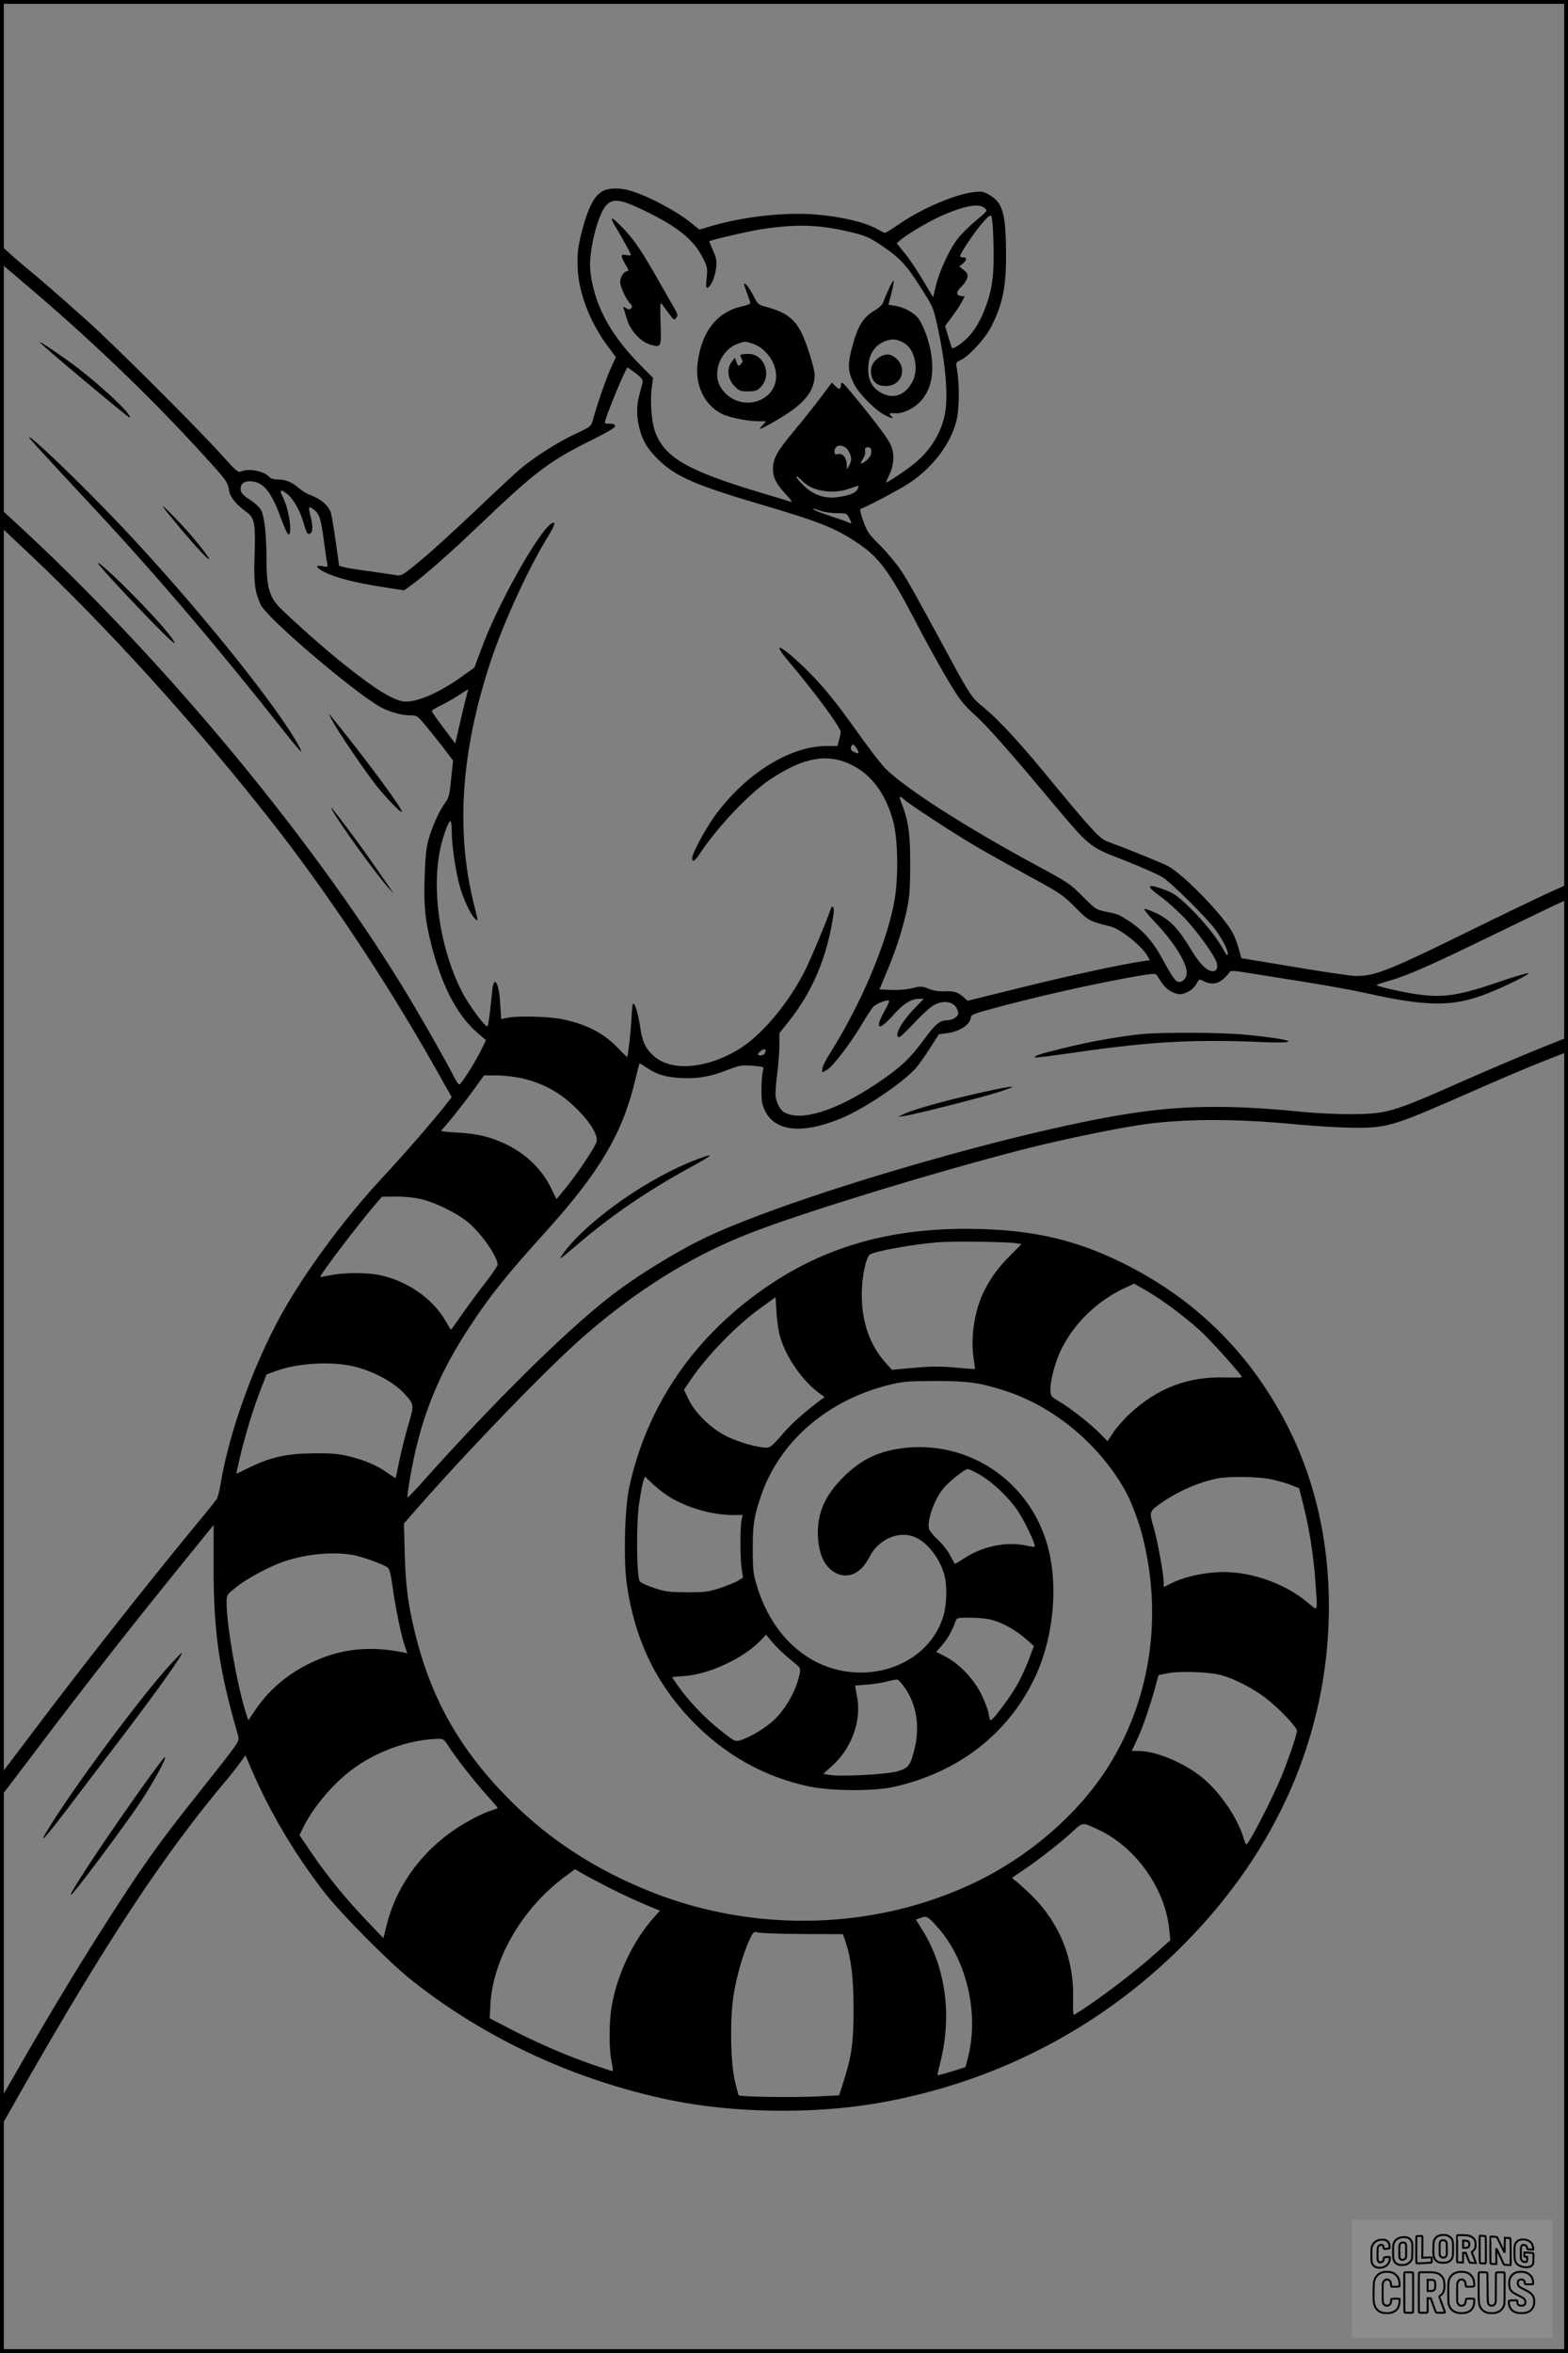 <?xml version="1.0" encoding="UTF-8"?>
<svg xmlns="http://www.w3.org/2000/svg" version="1.0" width="1024pt" height="1536pt" viewBox="0 0 1024 1536" preserveAspectRatio="xMidYMid meet">
  <rect x="0" y="0" width="1024" height="1536" fill="#808080" stroke="none"/>
  <g transform="translate(0.00 0.00) scale(1)">
    <g transform="translate(0,1536) scale(0.1,-0.1)" fill="#000000" stroke="none">
      <path d="M3933 14111 c-47 -29 -80 -85 -113 -191 -43 -142 -53 -209 -47 -318 8 -161 84 -353 198 -505 l51 -68 -35 -77 c-31 -70 -88 -233 -116 -337 -11 -38 -15 -42 -117 -89 -112 -53 -263 -149 -354 -225 -30 -25 -158 -144 -285 -265 -126 -120 -288 -268 -360 -328 -116 -97 -133 -108 -160 -104 -16 3 -95 15 -175 26 -80 10 -158 23 -175 28 l-30 8 -22 155 c-12 85 -26 170 -32 191 -14 45 -64 90 -127 113 -27 10 -62 31 -79 46 -45 40 -89 59 -138 59 -28 0 -49 6 -58 16 -32 39 -141 60 -188 35 -14 -8 -35 10 -117 102 -149 167 -708 725 -879 878 -198 177 -281 249 -395 344 -52 43 -114 97 -137 119 l-43 40 1 -59 0 -60 202 -172 c441 -376 846 -769 1203 -1169 71 -79 82 -97 89 -140 7 -50 40 -91 124 -154 44 -33 51 -80 43 -291 -5 -164 3 -225 40 -306 40 -86 596 -561 778 -666 58 -33 142 -57 199 -57 46 0 47 -1 120 -90 40 -49 93 -115 116 -147 l44 -58 -13 -121 c-10 -104 -16 -125 -39 -155 -37 -49 -86 -157 -109 -242 -15 -53 -21 -117 -25 -244 -6 -187 3 -276 42 -433 73 -287 176 -480 320 -597 l39 -33 -33 -67 c-41 -83 -130 -223 -142 -223 -5 0 -22 26 -38 58 -52 103 -237 427 -337 589 -610 992 -1572 2145 -2512 3012 l-112 103 0 -58 0 -59 191 -180 c509 -480 1076 -1105 1565 -1726 375 -475 768 -1066 1088 -1633 l106 -188 -32 -41 c-83 -107 -267 -319 -432 -497 -222 -240 -453 -548 -611 -815 -199 -337 -376 -816 -435 -1175 -6 -41 -18 -85 -25 -96 -8 -12 -69 -89 -137 -170 -343 -417 -746 -929 -1076 -1367 l-202 -267 0 -72 c0 -41 4 -68 9 -62 4 5 100 131 212 279 333 442 661 860 1101 1400 l73 90 0 -285 c0 -413 36 -660 156 -1076 12 -39 11 -43 -21 -90 -18 -27 -120 -157 -225 -289 -271 -339 -380 -492 -652 -920 -173 -273 -339 -549 -517 -859 l-137 -238 3 -86 3 -87 139 245 c547 960 927 1536 1334 2019 29 34 69 85 89 113 l36 49 51 -118 c116 -265 276 -533 462 -773 110 -142 422 -457 569 -574 482 -384 1072 -657 1692 -785 411 -85 929 -93 1348 -21 744 127 1416 466 1950 982 629 608 975 1356 1002 2164 15 454 -74 884 -258 1254 -243 486 -606 848 -1089 1086 -297 147 -571 212 -932 221 -616 17 -1096 -134 -1533 -482 -394 -313 -655 -730 -757 -1210 -29 -141 -37 -474 -14 -632 52 -354 186 -635 419 -880 215 -225 473 -371 767 -434 142 -31 421 -33 550 -5 425 92 757 349 930 719 128 273 156 634 69 897 -128 390 -499 636 -903 600 -178 -17 -300 -73 -421 -195 -122 -122 -172 -242 -163 -393 8 -132 60 -218 146 -242 74 -19 142 22 191 118 59 115 191 172 296 128 79 -33 159 -134 190 -239 22 -73 19 -201 -5 -279 -111 -359 -593 -484 -922 -240 -137 101 -237 250 -295 439 -24 79 -27 104 -27 238 -1 158 8 215 52 345 118 354 428 626 832 728 96 24 122 26 305 27 215 0 288 -10 450 -61 321 -102 614 -342 788 -645 42 -73 96 -214 121 -319 126 -506 52 -1029 -206 -1459 -191 -319 -514 -606 -882 -785 -646 -313 -1430 -339 -2116 -69 -363 143 -668 340 -925 597 -329 329 -520 665 -626 1101 -45 186 -60 304 -66 515 l-5 195 92 105 c351 399 853 917 1085 1119 333 290 675 506 1040 654 322 132 1237 413 1840 567 229 58 553 126 735 154 277 44 629 46 1035 6 121 -11 288 -21 370 -22 231 -1 255 7 786 240 163 72 368 159 457 194 l161 63 1 47 0 48 -52 -21 c-183 -72 -406 -166 -629 -264 -465 -207 -503 -218 -744 -218 -88 -1 -234 7 -325 16 -425 43 -734 42 -1057 -4 -717 -100 -2219 -534 -2813 -812 -195 -91 -474 -263 -645 -398 -292 -230 -743 -675 -1196 -1181 -62 -70 -115 -125 -117 -123 -7 7 29 216 58 333 69 282 173 516 347 781 132 201 235 331 493 616 355 393 503 643 586 985 15 63 29 116 30 118 1 2 22 -11 47 -28 66 -44 121 -61 218 -67 107 -7 199 8 309 52 78 30 91 33 163 28 67 -5 77 -8 72 -22 -13 -33 -17 -187 -6 -227 48 -176 235 -210 515 -94 156 65 408 236 491 332 20 24 61 82 91 130 l55 86 52 7 c87 12 157 59 157 106 0 13 27 24 113 47 287 79 635 158 907 208 166 30 186 32 195 17 40 -63 54 -80 84 -100 19 -13 48 -23 65 -23 41 0 91 32 111 70 15 29 16 30 45 15 49 -25 94 -19 133 18 19 17 36 37 38 43 3 9 36 7 119 -7 63 -10 230 -37 370 -59 140 -22 325 -56 410 -75 398 -88 561 -88 787 1 112 44 279 127 265 131 -7 3 -99 -24 -205 -61 -253 -86 -356 -101 -527 -76 -87 12 -260 52 -260 59 0 3 37 16 83 29 119 33 274 102 707 313 212 103 402 194 423 203 36 14 37 17 37 65 l0 50 -122 -55 c-68 -31 -314 -149 -548 -264 -507 -249 -595 -283 -720 -281 -30 1 -210 27 -399 59 l-344 57 -17 60 c-9 33 -26 79 -38 102 -59 114 -327 390 -428 441 -53 26 -253 107 -390 158 -55 20 -94 63 -432 472 -162 196 -295 337 -383 408 -70 56 -88 82 -216 319 -227 419 -271 498 -319 571 -30 45 -91 118 -136 163 -73 72 -85 89 -110 158 -18 50 -24 79 -18 81 46 16 250 124 316 167 155 103 270 254 309 404 22 85 22 256 0 366 -3 15 4 24 28 34 53 24 159 139 199 216 76 149 99 260 98 480 -1 257 -21 331 -106 381 -38 23 -53 26 -97 21 -126 -13 -346 -107 -497 -211 -45 -31 -85 -56 -90 -56 -5 0 -24 9 -43 20 -82 48 -234 85 -414 100 -197 16 -464 -14 -672 -74 l-84 -25 -55 45 c-95 77 -278 174 -395 209 -71 21 -145 19 -184 -4z m282 -129 c216 -106 318 -189 376 -308 29 -58 30 -67 24 -129 -6 -55 -5 -67 6 -63 22 7 50 72 56 132 5 44 1 64 -21 111 -14 32 -25 59 -24 60 11 9 262 67 343 79 235 35 374 30 584 -20 88 -21 117 -33 185 -78 129 -86 168 -126 262 -272 87 -135 88 -138 116 -263 58 -265 74 -484 43 -600 -32 -122 -101 -225 -206 -307 -55 -43 -162 -114 -173 -114 -1 0 8 23 22 51 33 66 35 147 4 205 -22 44 -126 179 -246 324 -67 80 -71 83 -74 58 -4 -33 -9 -34 -38 -7 l-22 21 -78 -104 c-43 -57 -119 -152 -170 -213 -110 -132 -136 -179 -136 -244 0 -59 20 -99 86 -170 31 -33 43 -51 31 -47 -11 4 -102 32 -201 61 -472 142 -622 227 -685 394 -24 64 -35 203 -22 295 l8 59 -93 94 c-191 195 -294 391 -317 605 -13 123 49 373 107 431 44 44 97 35 253 -41z m2214 21 c22 -18 22 -18 -55 -83 -42 -35 -95 -87 -117 -115 -54 -67 -122 -214 -145 -309 l-18 -77 -68 114 c-37 62 -90 142 -119 176 l-51 63 29 25 c52 42 193 124 274 159 144 62 232 77 270 47z m59 -233 c5 -187 -5 -279 -42 -388 -46 -134 -102 -217 -182 -273 -32 -22 -46 -26 -49 -17 -2 7 -13 42 -24 76 l-19 64 42 56 c24 32 53 75 65 97 l21 40 -25 3 c-33 4 -32 28 4 61 17 16 33 41 37 56 6 24 2 32 -22 52 l-29 24 23 18 c27 24 28 41 2 41 -11 0 -20 3 -20 7 0 17 84 144 136 206 40 48 60 65 67 58 6 -6 13 -81 15 -181z m-2336 -847 c37 -28 48 -43 45 -58 -3 -11 -12 -47 -21 -80 -20 -74 -20 -144 -1 -218 23 -88 52 -136 124 -207 112 -110 241 -167 676 -295 384 -113 486 -154 635 -256 130 -88 200 -183 363 -494 128 -246 247 -453 298 -521 21 -29 63 -74 94 -100 72 -64 214 -222 462 -519 296 -353 278 -339 513 -430 107 -42 220 -92 250 -110 60 -37 295 -270 352 -350 47 -67 80 -133 76 -153 -3 -12 -9 -7 -22 18 -42 80 -130 191 -222 281 -89 86 -107 98 -177 124 -108 39 -116 23 -21 -45 42 -30 113 -94 159 -142 84 -88 200 -249 211 -294 8 -32 -1 -54 -24 -54 -40 0 -87 47 -143 140 -83 138 -138 196 -226 238 -41 19 -77 32 -80 28 -4 -3 27 -41 68 -84 120 -124 209 -265 209 -331 0 -34 -22 -61 -50 -61 -22 0 -40 25 -111 154 -60 111 -127 186 -221 247 -66 42 -67 42 -153 59 -56 12 -64 17 -145 99 -80 81 -99 93 -290 196 -474 255 -888 521 -1006 647 -27 29 -106 132 -174 228 -146 206 -238 317 -346 421 -163 156 -219 177 -101 38 174 -206 337 -427 337 -458 0 -9 -5 -33 -11 -53 l-10 -38 -72 0 c-240 0 -533 -184 -732 -460 -62 -88 -145 -242 -145 -272 0 -31 18 -20 54 35 116 174 322 390 457 480 215 142 369 171 524 97 132 -62 224 -184 275 -360 34 -116 39 -365 12 -526 -47 -272 -218 -677 -421 -999 -28 -43 -51 -90 -51 -103 l0 -23 32 18 c37 21 154 174 228 299 29 49 62 99 73 112 19 21 93 49 103 39 3 -3 -11 -34 -31 -69 -65 -119 -38 -132 55 -28 67 76 120 110 171 110 l32 0 -65 -67 c-84 -88 -134 -183 -95 -183 6 0 52 43 100 95 49 53 106 104 128 115 68 35 134 20 152 -34 8 -25 7 -32 -13 -48 -12 -10 -35 -18 -51 -18 -51 0 -79 -23 -155 -126 -89 -123 -159 -188 -308 -287 -266 -178 -492 -249 -603 -189 -25 14 -47 51 -57 98 -4 16 0 83 9 148 8 64 15 152 15 195 l0 77 56 70 c162 201 259 434 298 712 6 42 -9 60 -20 25 -27 -80 -126 -316 -164 -393 -112 -224 -293 -437 -446 -526 -210 -123 -433 -138 -545 -37 -55 50 -75 94 -89 193 -13 86 -35 158 -46 147 -4 -3 -8 -46 -10 -94 -4 -87 -23 -253 -29 -253 -2 0 -27 25 -56 55 -94 100 -206 158 -368 192 -84 17 -280 23 -352 10 l-46 -9 -6 94 c-5 94 -19 148 -36 148 -5 0 -12 -19 -15 -42 -2 -24 -9 -88 -15 -142 -6 -55 -14 -102 -17 -105 -12 -12 -123 138 -169 228 -141 279 -198 656 -140 929 16 79 54 182 66 182 5 0 9 -30 9 -67 0 -88 25 -258 51 -353 23 -85 72 -191 100 -216 23 -21 23 -24 -1 72 -126 487 -92 1015 105 1609 84 254 251 616 374 813 31 50 46 84 40 88 -51 31 -353 -490 -474 -818 l-47 -126 -77 -55 c-142 -103 -285 -167 -370 -167 -71 0 -192 73 -414 251 -112 89 -319 272 -408 361 -70 69 -89 137 -89 325 0 154 -13 271 -36 315 -8 15 -40 45 -72 66 -42 27 -58 44 -60 63 -5 41 23 62 76 56 77 -8 127 -74 190 -249 21 -57 42 -101 47 -98 25 13 2 165 -37 243 -24 48 -18 56 20 28 42 -29 87 -104 111 -184 25 -83 28 -88 46 -80 19 7 19 52 1 121 -14 57 -11 62 27 32 33 -26 43 -58 62 -200 8 -63 18 -128 21 -144 6 -28 6 -29 -30 -22 -52 10 -45 -9 14 -39 71 -36 203 -70 372 -96 l147 -23 36 26 c87 62 264 217 448 393 374 357 459 422 740 562 110 55 157 82 154 93 -2 10 -13 15 -35 14 -18 -1 -32 2 -32 7 0 28 136 359 148 359 3 0 27 -17 54 -37z m1388 -505 c23 -39 25 -64 5 -98 l-14 -25 -1 30 c0 45 -27 78 -56 71 -20 -5 -24 -3 -24 18 0 47 62 50 90 4z m150 -7 c0 -20 -9 -37 -31 -56 -37 -30 -47 -27 -24 8 9 14 16 34 15 44 -3 29 -1 33 20 33 15 0 20 -7 20 -29z m-359 -245 c71 -22 148 -20 216 4 32 11 58 20 60 20 1 0 -1 -10 -6 -22 -9 -25 -60 -45 -136 -54 -80 -10 -155 16 -215 75 -28 26 -50 53 -50 59 0 7 18 -6 39 -27 26 -26 58 -45 92 -55z m29 -141 c23 -8 71 -15 106 -15 60 0 64 -2 79 -30 19 -37 19 -43 -2 -31 -10 5 -61 23 -113 40 -52 17 -102 36 -110 41 -21 14 -9 12 40 -5z m-2312 -1202 c-6 -21 -25 -101 -43 -177 l-32 -140 -76 102 c-42 55 -77 105 -77 110 0 5 22 19 49 32 27 12 80 42 118 66 37 24 69 44 70 44 1 0 -3 -17 -9 -37z m2547 -349 c20 -32 15 -38 -17 -23 -18 8 -24 17 -21 30 7 26 18 24 38 -7z m309 -333 c34 -31 311 -212 459 -300 76 -45 236 -134 355 -199 205 -111 221 -122 303 -204 90 -90 88 -90 235 -127 63 -17 200 -126 236 -189 l18 -30 -48 -7 c-134 -19 -486 -95 -795 -172 l-348 -86 -22 20 c-38 35 -67 45 -125 42 -38 -2 -73 3 -106 16 -46 18 -53 18 -110 4 -37 -9 -91 -13 -137 -11 l-76 3 47 112 c59 140 103 274 132 408 18 87 22 136 22 294 1 199 -11 286 -55 398 -20 51 -17 57 15 28z m-908 -1656 c-6 -16 -46 -21 -46 -6 0 5 10 15 23 24 23 15 33 7 23 -18z m-1612 -159 c152 -30 273 -94 385 -207 87 -86 138 -171 127 -212 -8 -33 -126 -210 -203 -304 l-59 -71 -32 66 c-59 127 -170 234 -307 297 -99 46 -183 65 -312 72 -85 4 -109 9 -99 17 21 17 145 172 215 270 l62 86 74 0 c40 0 107 -6 149 -14z m-641 -792 c95 -21 237 -90 314 -153 83 -68 193 -225 193 -276 0 -9 -38 -65 -84 -123 -46 -59 -113 -151 -150 -204 -37 -54 -69 -98 -71 -98 -2 0 -17 26 -35 57 -84 148 -261 269 -444 302 -82 15 -228 13 -306 -3 -36 -8 -66 -13 -68 -12 -8 8 246 343 367 483 l36 41 88 1 c48 1 120 -6 160 -15z m3895 -290 l33 -6 -72 -72 c-76 -75 -129 -147 -172 -233 -61 -120 -90 -303 -69 -438 6 -38 10 -70 9 -71 -2 -2 -60 2 -130 9 -99 8 -158 8 -269 -2 l-143 -13 -42 47 c-101 111 -155 264 -155 440 -1 116 27 249 54 266 35 22 277 66 438 79 99 9 461 4 518 -6z m857 -314 c104 -62 237 -161 341 -255 68 -61 274 -290 274 -305 0 -3 -49 -3 -109 -2 -241 8 -445 -70 -624 -238 -37 -34 -84 -88 -106 -120 l-38 -58 -49 50 c-60 61 -189 163 -266 209 -56 33 -57 35 -58 80 0 65 33 185 73 265 86 170 231 310 410 395 34 16 63 29 64 29 1 0 41 -23 88 -50z m-2401 -295 c41 -139 148 -292 261 -373 l30 -22 -30 -22 c-110 -83 -187 -152 -249 -225 -56 -65 -77 -83 -98 -83 -59 0 -177 33 -257 71 -106 52 -211 153 -255 246 l-29 61 43 64 c109 161 307 364 466 476 l89 64 6 -99 c3 -54 13 -125 23 -158z m-2812 -189 c138 -26 288 -104 363 -188 60 -66 60 -70 22 -198 -19 -63 -45 -167 -58 -230 -13 -63 -24 -116 -25 -118 -1 -2 -24 13 -52 32 -68 49 -142 81 -247 108 -74 18 -116 22 -235 21 -172 -1 -284 -25 -420 -92 -46 -23 -85 -41 -86 -41 -1 0 9 46 22 103 34 144 89 325 135 443 l40 102 57 21 c131 49 338 65 484 37z m4117 -713 c90 -53 193 -152 251 -241 47 -72 116 -219 107 -228 -2 -3 -24 0 -48 5 -135 32 -299 -3 -424 -89 -26 -18 -48 -30 -49 -28 -2 1 -16 27 -32 56 -15 30 -51 75 -79 101 -28 25 -54 57 -58 70 -14 56 34 192 94 265 40 48 139 126 159 126 9 0 44 -17 79 -37z m-2008 -156 c118 -66 269 -107 395 -107 l64 0 -7 -32 c-10 -46 -10 -241 0 -315 l9 -62 -33 -20 c-17 -11 -71 -32 -118 -48 -77 -25 -99 -28 -216 -27 -113 0 -141 4 -211 27 -45 15 -88 34 -95 43 -22 27 -25 372 -5 511 9 61 21 125 27 143 l11 31 57 -54 c31 -29 86 -70 122 -90z m3907 127 c42 -9 101 -25 131 -37 l55 -22 28 -110 c39 -157 66 -327 78 -495 15 -214 20 -199 -50 -141 -162 135 -401 213 -604 197 -101 -7 -218 -36 -285 -71 l-51 -25 0 27 c0 53 -38 264 -65 359 -32 110 -33 107 65 174 102 69 237 127 351 149 75 15 264 12 347 -5z m-5992 -495 c62 -11 198 -61 226 -82 12 -9 21 -47 33 -132 17 -129 57 -321 81 -387 l14 -40 -30 6 c-228 45 -419 22 -615 -76 -148 -74 -265 -176 -353 -308 l-40 -60 -16 48 c-57 178 -126 569 -126 719 0 52 0 52 61 101 71 58 226 140 320 171 147 48 318 63 445 40z m4170 -423 c72 -19 159 -68 223 -124 l53 -47 -34 -91 c-19 -50 -54 -126 -78 -167 -44 -77 -156 -227 -170 -227 -4 0 -11 20 -14 45 -4 25 -26 82 -48 127 -50 99 -144 198 -234 244 l-60 31 37 42 c36 40 65 91 88 154 10 27 12 27 98 27 49 0 111 -6 139 -14z m-1345 -233 c31 -26 66 -56 77 -65 17 -14 20 -24 15 -50 -19 -99 -74 -204 -148 -286 -44 -49 -146 -117 -215 -143 -61 -23 -53 -26 -173 70 -88 71 -191 180 -253 267 -24 34 -44 63 -44 65 0 2 29 5 65 7 165 7 397 113 514 235 l34 36 36 -44 c20 -24 61 -65 92 -92z m2844 -128 c84 -23 197 -80 285 -145 85 -64 210 -194 210 -219 0 -23 -59 -197 -104 -304 -62 -149 -211 -437 -227 -437 -3 0 -11 19 -18 43 -39 131 -157 303 -273 396 -119 96 -300 171 -414 171 l-43 0 39 83 c35 76 91 240 122 362 l14 50 59 12 c78 16 273 9 350 -12z m-2064 -85 c72 -105 96 -245 65 -381 -29 -124 -41 -141 -116 -162 -71 -21 -375 -36 -446 -23 l-37 7 50 45 c133 115 201 300 170 460 l-13 71 80 6 c45 4 104 13 131 21 28 7 56 13 64 12 8 0 31 -26 52 -56z m-2980 -382 c47 -73 168 -228 250 -319 38 -42 69 -79 69 -81 0 -3 -19 -10 -42 -17 -67 -20 -195 -90 -278 -152 -203 -151 -345 -360 -403 -588 l-23 -93 -113 118 c-137 144 -256 290 -359 442 l-76 112 23 48 c64 132 195 288 322 382 159 118 369 193 555 199 40 1 43 -1 75 -51z m4254 -548 c238 -115 427 -386 451 -648 l7 -68 -122 -108 c-144 -126 -392 -312 -506 -378 -6 -4 -9 30 -7 96 9 266 -89 508 -280 692 -40 38 -84 78 -97 87 -14 9 -23 18 -20 20 2 2 38 27 79 54 93 63 236 174 315 247 68 63 63 63 180 6z m-3195 -379 c63 -32 161 -77 217 -101 l103 -43 -33 -36 c-140 -155 -244 -372 -282 -585 -18 -108 -19 -279 -1 -363 7 -35 10 -63 6 -63 -3 0 -57 17 -120 39 -162 55 -361 140 -534 229 l-148 77 5 95 c17 293 208 621 478 823 l74 55 60 -35 c33 -18 112 -60 175 -92z m2127 -245 c193 -211 278 -563 206 -851 l-18 -69 -89 -28 c-49 -15 -91 -26 -93 -24 -2 1 6 37 17 80 80 313 35 631 -123 878 l-36 57 27 10 c44 16 48 14 109 -53z m-872 -51 l260 -1 18 -53 c36 -110 51 -229 51 -431 1 -217 -12 -312 -64 -474 l-30 -94 -137 -7 c-142 -8 -509 -3 -518 7 -4 3 -16 50 -28 104 -28 129 -30 418 -4 564 21 121 59 252 97 337 30 65 30 65 62 58 18 -5 150 -9 293 -10z"></path>
      <path d="M3997 13934 c-4 -4 3 -23 16 -43 44 -72 107 -186 107 -194 0 -5 -13 -6 -30 -2 -38 8 -39 -4 -5 -62 20 -33 23 -43 11 -43 -20 0 -46 -39 -46 -70 1 -32 35 -108 62 -138 17 -17 19 -25 10 -34 -10 -10 -17 -10 -34 1 -17 11 -20 11 -16 -1 3 -7 13 -39 22 -71 22 -75 91 -150 155 -167 70 -19 70 -19 65 142 -4 118 -2 140 8 124 7 -10 28 -39 47 -64 32 -42 35 -44 47 -27 12 16 10 24 -10 59 -13 23 -53 93 -89 156 -121 213 -168 285 -241 363 -40 43 -75 74 -79 71z"></path>
      <path d="M5802 13468 c-16 -35 -32 -74 -36 -85 -4 -12 -26 -33 -50 -47 -83 -48 -117 -107 -156 -261 -25 -103 -22 -142 17 -221 30 -62 138 -171 200 -203 47 -24 63 -27 45 -9 -20 20 -14 24 26 20 52 -5 138 41 179 96 48 64 67 138 60 242 -6 91 -41 204 -83 272 -27 42 -95 82 -160 92 l-42 7 20 76 c10 41 17 78 14 81 -3 2 -19 -24 -34 -60z m102 -347 c69 -38 98 -169 56 -250 -44 -88 -120 -118 -198 -79 -62 30 -92 82 -92 158 0 94 41 159 117 185 42 15 73 11 117 -14z"></path>
      <path d="M5738 13025 c-42 -29 -59 -73 -46 -120 11 -44 43 -65 95 -65 93 0 138 101 76 170 -39 42 -79 47 -125 15z"></path>
      <path d="M4860 13504 c0 -5 9 -33 20 -62 11 -29 20 -56 20 -61 0 -5 -23 -14 -50 -20 -169 -36 -271 -167 -295 -379 -16 -138 47 -267 158 -323 46 -24 169 -49 240 -49 l50 0 -24 -27 c-21 -23 -22 -25 -4 -19 11 4 67 35 124 69 156 94 221 176 221 280 0 42 -49 199 -85 273 -47 96 -107 139 -243 174 -38 10 -45 17 -71 68 -27 54 -61 96 -61 76z m51 -386 c92 -27 166 -135 157 -229 -15 -153 -215 -212 -330 -97 -49 49 -64 104 -48 175 14 64 68 128 125 148 50 18 49 18 96 3z"></path>
      <path d="M4837 13044 c-3 -3 -1 -15 6 -25 9 -15 8 -22 -5 -36 -16 -15 -18 -15 -28 13 l-11 29 -19 -25 c-37 -48 -29 -116 20 -164 26 -27 37 -31 85 -31 46 0 59 4 81 26 78 78 27 219 -79 219 -24 0 -46 -3 -50 -6z"></path>
      <path d="M260 13126 c0 -10 582 -497 587 -492 20 19 -228 247 -407 374 -104 74 -180 124 -180 118z"></path>
      <path d="M190 12505 c0 -6 71 -84 440 -480 409 -440 801 -901 1245 -1464 48 -61 90 -110 92 -107 3 3 -16 40 -42 83 -181 298 -688 919 -1136 1392 -247 261 -599 600 -599 576z"></path>
      <path d="M1066 12050 c29 -43 190 -234 249 -295 87 -91 57 -38 -53 94 -72 86 -222 239 -196 201z"></path>
      <path d="M640 11683 c0 -14 365 -402 468 -497 56 -51 35 -12 -39 75 -128 151 -429 447 -429 422z"></path>
      <path d="M2170 10655 c41 -76 204 -315 285 -420 65 -82 161 -182 169 -174 11 11 -236 346 -470 634 -9 11 -1 -7 16 -40z"></path>
      <path d="M2168 10075 c38 -75 290 -424 368 -510 l36 -40 -34 50 c-140 203 -184 265 -267 375 -102 135 -119 156 -103 125z"></path>
      <path d="M7450 8609 c-149 -16 -330 -48 -500 -90 -156 -38 -201 -52 -190 -62 3 -3 124 13 270 34 488 70 768 86 1225 66 258 -10 189 18 -115 48 -159 16 -552 18 -690 4z"></path>
      <path d="M6390 8224 c-224 -50 -415 -104 -480 -133 l-45 -21 40 5 c70 10 516 123 625 159 143 46 93 43 -140 -10z"></path>
      <path d="M4550 7791 c-304 -113 -698 -387 -858 -595 -55 -72 -46 -67 78 39 226 194 463 355 755 514 139 76 145 87 25 42z"></path>
      <path d="M1124 4507 c-195 -208 -665 -843 -823 -1109 -50 -84 1 -27 136 150 78 103 232 306 344 452 252 331 422 570 405 570 -2 0 -30 -28 -62 -63z"></path>
      <path d="M982 3768 c-248 -343 -538 -778 -519 -778 14 0 356 458 457 611 89 136 172 289 156 289 -3 0 -45 -55 -94 -122z"></path>
    </g>
  </g>
  <rect x="0.0" y="0.0" width="1024.0" height="1536.0" fill="none" stroke="black" stroke-width="5"></rect>
  <g transform="translate(882.93 1449.20) scale(0.128)" opacity="1.0">
    <rect x="0" y="0" width="1024.0" height="600.0" fill="white" fill-opacity="0.1"></rect>
    <g transform="translate(0,650) scale(0.1,-0.1)" stroke="none">
      <path fill="none" stroke="#000000" stroke-width="100" d="M4491 5720 c-164 -43 -269 -147 -319 -315 -19 -65 -29 -577 -13 -693 25 -190 116 -310 276 -367 63 -23 284 -32 370 -16 122 22 249 110 294 205 51 104 56 150 56 496 0 341 -4 385 -48 478 -46 100 -156 184 -282 217 -83 21 -241 19 -334 -5z m270 -273 c19 -12 43 -40 54 -62 18 -37 20 -64 23 -320 5 -339 -1 -384 -56 -436 -87 -82 -235 -56 -289 51 -22 43 -23 53 -23 335 0 314 7 370 52 412 34 32 66 42 139 42 53 1 73 -4 100 -22z"></path>
      <path fill="none" stroke="#000000" stroke-width="100" d="M5367 5723 c-4 -3 -7 -311 -7 -683 0 -618 1 -679 17 -691 12 -10 51 -14 152 -14 l136 0 3 248 2 248 67 -3 67 -3 34 -85 c18 -47 58 -152 89 -235 30 -82 63 -158 73 -168 14 -15 40 -19 165 -24 l148 -6 -5 34 c-4 19 -49 143 -102 276 -53 133 -96 246 -96 251 0 6 15 19 33 31 53 33 104 92 134 156 27 57 28 67 27 195 0 115 -4 144 -23 193 -31 80 -76 135 -148 183 -83 56 -166 82 -303 94 -129 11 -453 14 -463 3z m541 -300 c55 -27 77 -73 77 -163 0 -61 -4 -82 -23 -111 -34 -55 -73 -69 -191 -69 l-101 0 0 187 0 186 101 -6 c66 -4 114 -12 137 -24z"></path>
      <path fill="none" stroke="#000000" stroke-width="100" d="M6514 5685 c-4 -9 -5 -320 -2 -690 3 -511 7 -678 16 -687 19 -19 273 -30 291 -13 11 11 13 126 12 675 -1 364 -6 672 -11 685 -11 28 -27 31 -187 40 -99 6 -114 5 -119 -10z"></path>
      <path fill="none" stroke="#000000" stroke-width="100" d="M3355 5683 c-27 -3 -55 -9 -62 -15 -10 -8 -13 -150 -13 -683 0 -592 2 -674 15 -685 12 -10 52 -11 173 -6 362 15 578 29 590 38 8 7 12 46 12 129 0 108 -2 119 -20 129 -11 6 -24 9 -28 7 -4 -3 -103 -8 -221 -12 l-214 -7 5 545 c4 384 2 549 -5 556 -11 11 -120 12 -232 4z"></path>
      <path fill="none" stroke="#000000" stroke-width="100" d="M7067 5654 c-4 -4 -7 -310 -7 -680 0 -625 1 -673 18 -692 15 -18 31 -21 152 -24 l134 -3 -3 400 c-2 277 1 397 8 390 11 -11 153 -311 251 -530 96 -215 128 -281 142 -292 7 -6 82 -14 165 -17 l153 -7 11 28 c14 34 3 1333 -11 1347 -5 5 -70 11 -144 14 l-136 5 -1 -54 c-1 -30 -5 -200 -8 -379 l-6 -325 -73 150 c-40 83 -123 256 -184 385 -61 129 -117 242 -125 252 -11 12 -40 18 -121 22 -59 4 -130 9 -157 12 -28 3 -54 2 -58 -2z"></path>
      <path fill="none" stroke="#000000" stroke-width="100" d="M2507 5614 c-220 -49 -342 -159 -394 -357 -24 -91 -24 -641 0 -740 57 -233 232 -339 510 -310 56 6 127 21 158 33 76 29 187 114 226 174 64 95 67 114 71 505 2 232 -1 371 -8 404 -27 126 -116 235 -228 278 -74 29 -236 35 -335 13z m191 -281 c15 -11 36 -35 47 -54 19 -32 20 -52 20 -349 0 -309 0 -316 -23 -362 -31 -62 -75 -89 -155 -95 -53 -4 -67 -2 -97 19 -19 13 -44 41 -55 63 -19 37 -20 60 -20 350 0 337 2 351 60 405 54 51 169 63 223 23z"></path>
      <path fill="none" stroke="#000000" stroke-width="100" d="M8568 5491 c-133 -43 -219 -134 -262 -280 -13 -45 -16 -107 -16 -343 0 -320 9 -395 60 -506 73 -156 258 -255 506 -269 191 -11 324 47 376 165 19 42 22 70 26 288 4 209 3 242 -11 256 -19 18 -186 38 -347 41 l-105 2 -3 -95 c-1 -52 2 -102 7 -109 6 -10 33 -16 75 -19 l66 -4 0 -105 c0 -98 -1 -105 -26 -130 -23 -23 -31 -25 -99 -21 -64 3 -79 7 -112 34 -21 16 -49 52 -63 80 -25 49 -25 51 -25 324 0 303 6 348 56 402 28 29 32 30 99 26 105 -6 152 -50 167 -158 8 -53 9 -54 48 -62 22 -5 90 -10 150 -11 l110 -2 3 43 c4 52 -30 180 -66 245 -53 99 -179 183 -317 212 -96 20 -226 18 -297 -4z"></path>
      <path fill="none" stroke="#000000" stroke-width="100" d="M1390 5484 c-203 -45 -359 -207 -390 -404 -13 -83 -13 -616 0 -694 20 -123 100 -235 203 -281 98 -45 271 -51 387 -13 211 67 340 238 340 451 0 54 -3 69 -17 74 -24 9 -264 -15 -280 -28 -7 -7 -13 -31 -13 -60 0 -56 -13 -95 -43 -128 -31 -34 -95 -61 -144 -61 -35 0 -48 6 -77 35 -52 52 -58 99 -54 423 3 257 5 280 24 323 42 89 120 132 202 109 53 -14 72 -42 81 -120 11 -90 15 -92 150 -79 62 6 125 15 138 20 25 9 25 10 21 107 -3 82 -9 106 -33 155 -33 68 -97 130 -163 160 -60 27 -235 33 -332 11z"></path>
      <path fill="none" stroke="#000000" stroke-width="100" d="M1600 3845 c-239 -44 -424 -235 -476 -495 -22 -109 -33 -831 -15 -1000 31 -300 174 -492 425 -572 45 -15 100 -21 211 -25 181 -6 263 8 380 66 147 73 214 152 266 311 26 78 32 117 37 219 4 98 2 125 -9 132 -22 14 -393 11 -407 -3 -7 -7 -12 -39 -12 -73 0 -169 -84 -275 -217 -275 -68 0 -110 18 -150 64 -65 73 -68 99 -68 606 0 446 1 456 22 515 78 208 337 201 392 -11 6 -23 13 -75 16 -115 3 -41 10 -78 15 -83 10 -10 289 -10 357 0 63 9 67 18 60 147 -12 210 -62 331 -181 445 -86 82 -165 123 -280 146 -94 19 -261 20 -366 1z"></path>
      <path fill="none" stroke="#000000" stroke-width="100" d="M5376 3840 c-151 -39 -268 -118 -350 -237 -106 -157 -118 -245 -114 -863 4 -463 5 -477 27 -550 33 -106 72 -178 131 -243 123 -135 290 -197 526 -197 326 0 528 127 610 384 34 106 48 339 20 349 -29 12 -386 9 -400 -2 -7 -6 -16 -44 -20 -85 -17 -192 -81 -266 -226 -266 -93 1 -163 55 -197 152 -16 48 -18 92 -18 503 0 437 1 452 22 520 26 81 57 119 121 147 78 35 188 8 237 -56 30 -40 55 -133 55 -206 0 -92 6 -95 157 -92 70 1 161 5 201 8 87 8 88 9 78 158 -12 189 -62 314 -170 422 -76 76 -130 109 -241 144 -102 33 -337 38 -449 10z"></path>
      <path fill="none" stroke="#000000" stroke-width="100" d="M8441 3845 c-204 -45 -357 -196 -406 -402 -24 -99 -17 -331 13 -416 47 -137 141 -225 342 -323 334 -162 396 -203 438 -284 19 -37 23 -57 20 -116 -3 -59 -8 -77 -30 -107 -39 -50 -98 -70 -190 -65 -137 7 -187 57 -188 185 0 95 4 94 -223 86 -106 -3 -198 -10 -204 -16 -17 -13 -17 -107 1 -200 44 -226 196 -375 436 -423 103 -20 339 -15 435 10 199 53 340 189 391 377 21 78 28 222 15 311 -16 115 -56 191 -145 276 -85 81 -145 117 -386 235 -250 122 -298 173 -301 319 -3 109 52 167 164 175 115 8 183 -49 194 -164 3 -32 10 -64 16 -70 10 -14 340 -17 387 -4 24 7 25 9 22 92 -5 150 -54 269 -153 369 -69 70 -189 133 -297 155 -90 18 -265 18 -351 0z"></path>
      <path fill="none" stroke="#000000" stroke-width="100" d="M2710 3833 c-14 -2 -29 -9 -35 -14 -7 -7 -9 -354 -7 -1017 3 -910 5 -1008 20 -1019 20 -16 384 -18 413 -3 19 10 19 32 19 1019 0 923 -1 1010 -16 1022 -13 10 -61 14 -193 16 -97 1 -187 -1 -201 -4z"></path>
      <path fill="none" stroke="#000000" stroke-width="100" d="M3455 3833 c-47 -12 -45 32 -45 -1034 0 -987 0 -1009 19 -1019 12 -6 98 -10 210 -10 159 0 192 3 205 16 14 13 16 61 16 370 l0 355 81 -3 82 -3 88 -245 c49 -135 105 -292 124 -350 20 -58 45 -113 57 -122 18 -16 45 -18 229 -18 184 0 210 2 216 16 7 19 16 -7 -153 448 -74 197 -134 362 -134 366 0 4 23 22 50 40 162 104 228 273 217 560 -8 225 -46 336 -153 450 -104 110 -219 160 -413 179 -101 11 -657 13 -696 4z m721 -409 c64 -48 69 -61 72 -231 4 -176 -7 -223 -59 -267 -43 -36 -89 -46 -216 -46 l-113 0 0 286 0 286 144 -4 c127 -3 148 -5 172 -24z"></path>
      <path fill="none" stroke="#000000" stroke-width="100" d="M6510 3834 c-51 -11 -50 7 -50 -683 1 -672 7 -842 35 -951 45 -175 148 -311 289 -380 117 -58 200 -73 376 -68 124 4 156 9 225 32 108 37 176 79 246 153 61 66 117 169 140 258 9 37 13 248 16 831 4 727 3 782 -13 795 -13 11 -57 14 -204 14 -171 0 -190 -2 -209 -19 -21 -19 -21 -19 -21 -746 0 -782 0 -782 -52 -861 -64 -95 -228 -106 -302 -19 -61 73 -60 64 -66 877 -4 562 -8 745 -17 754 -13 13 -341 23 -393 13z"></path>
    </g>
  </g>
</svg>
